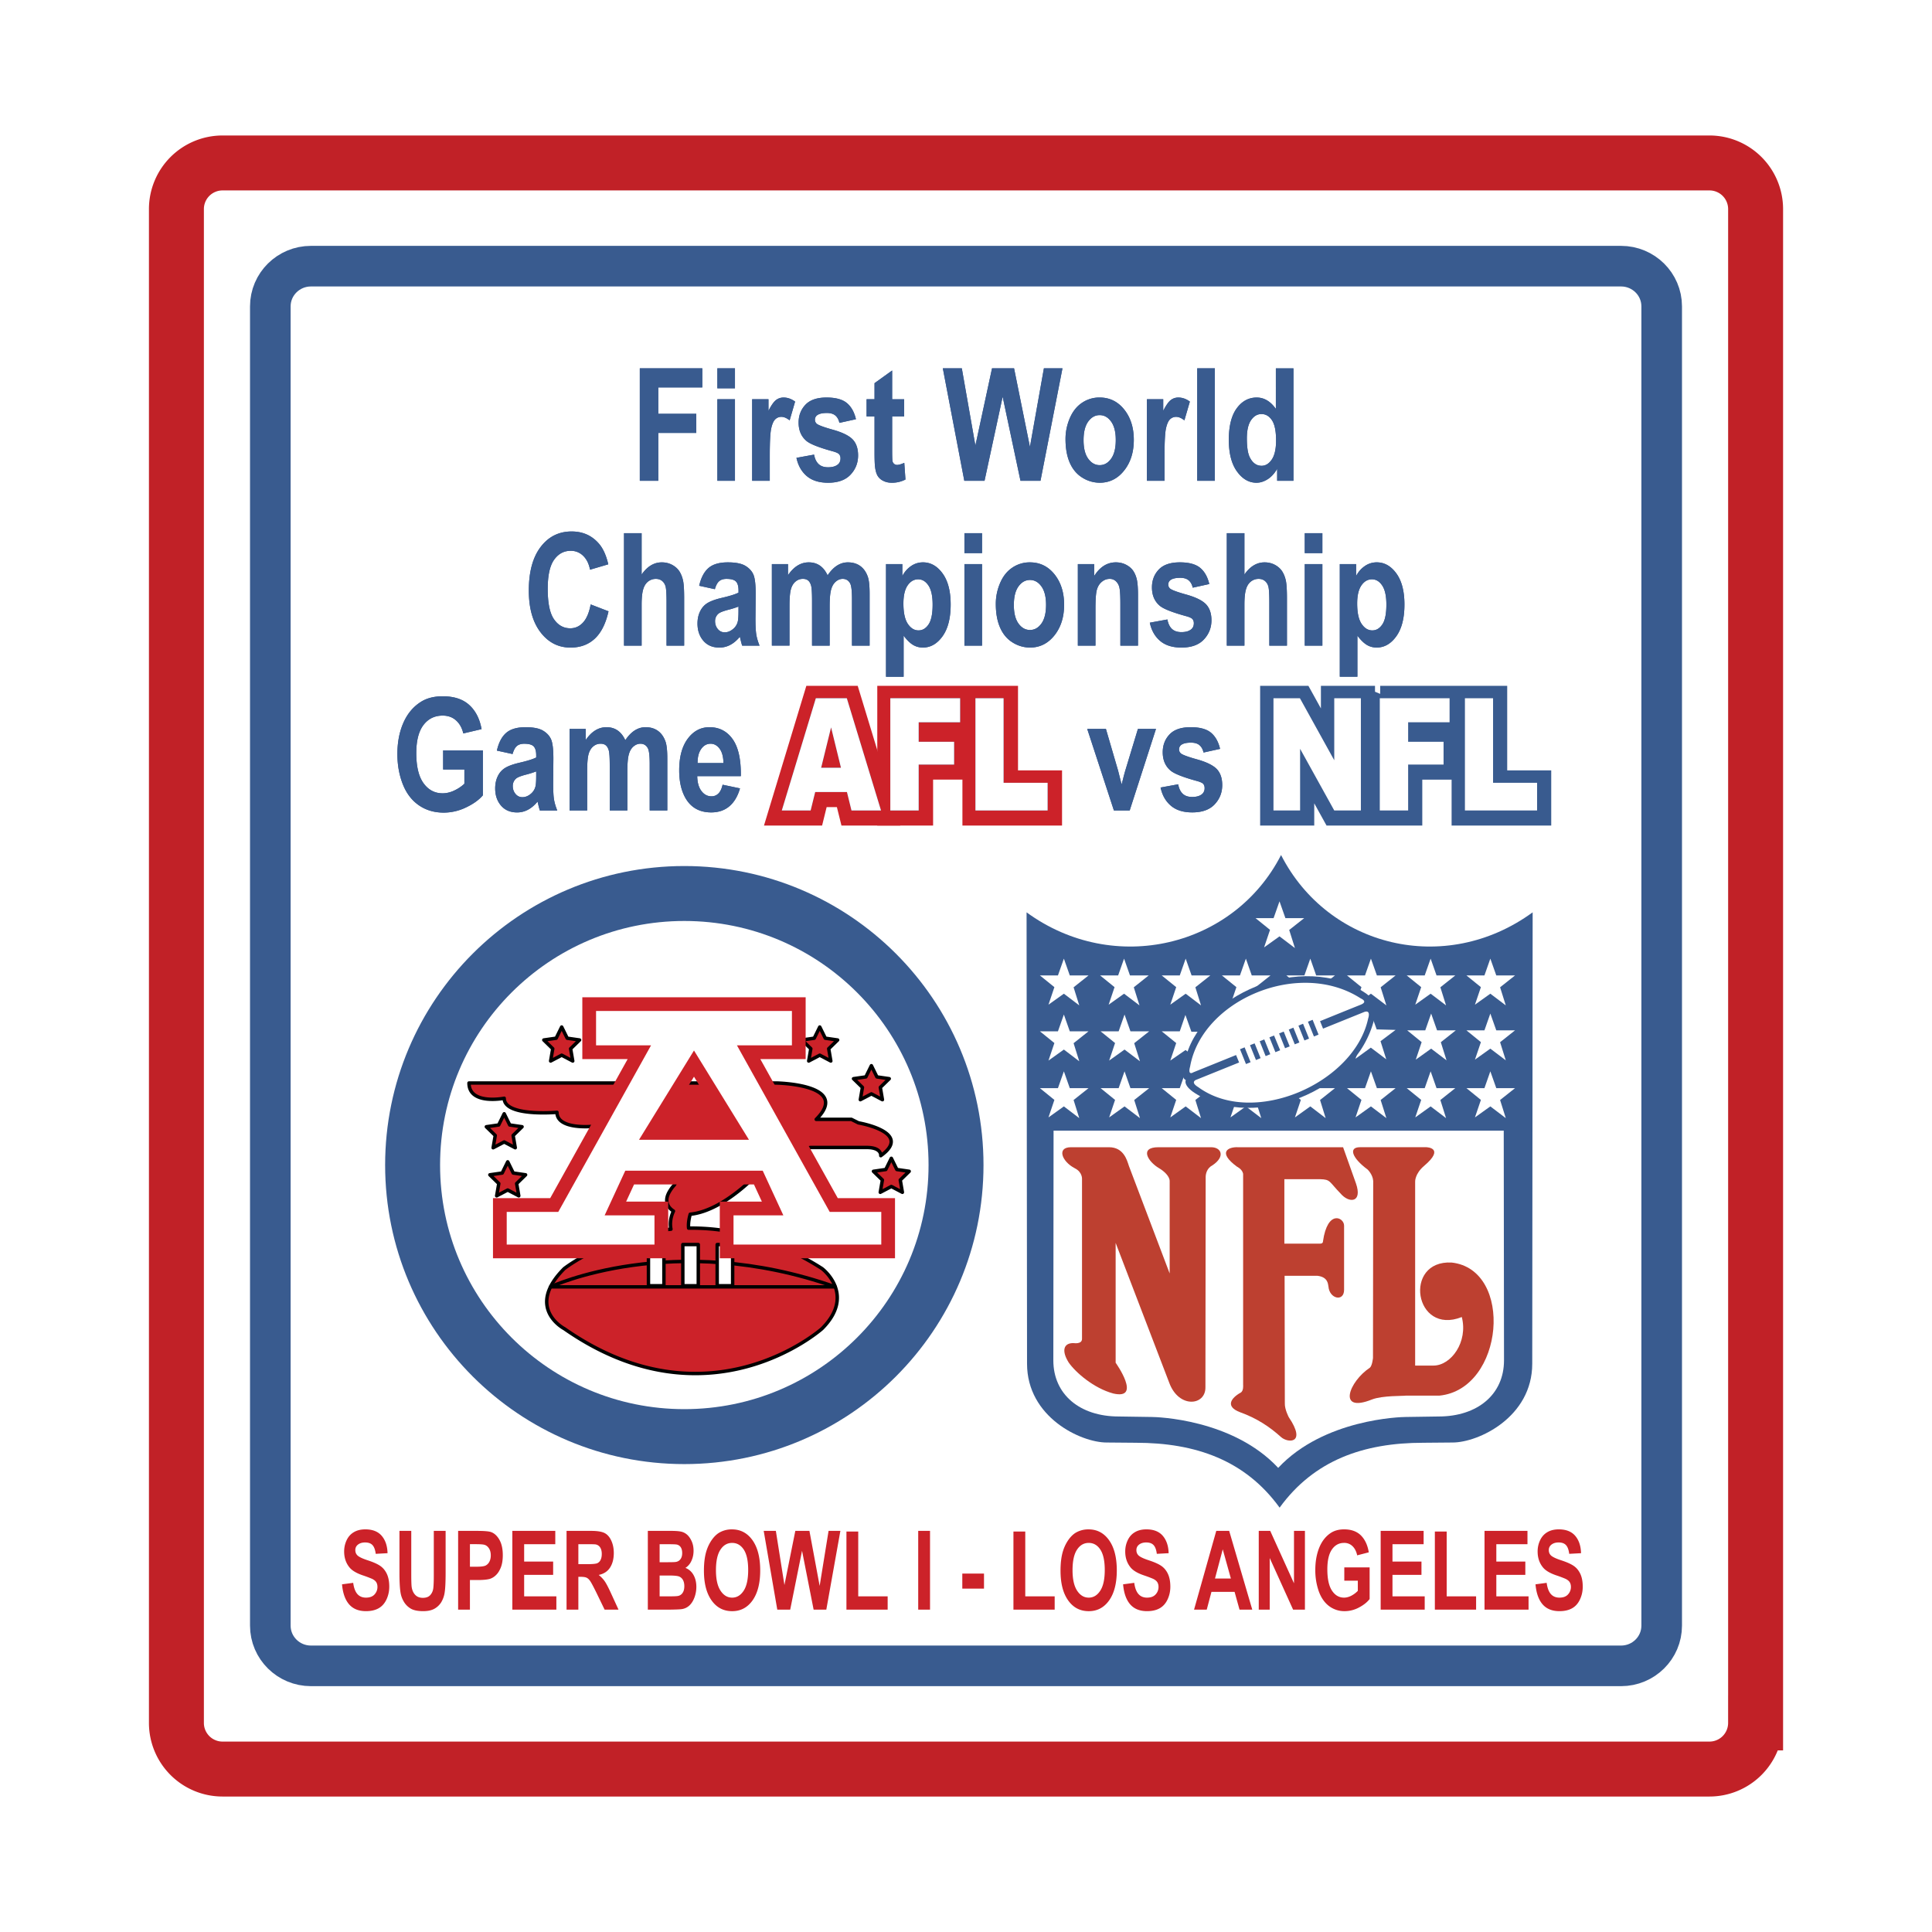 <svg xmlns="http://www.w3.org/2000/svg" width="2500" height="2500" viewBox="0 0 192.756 192.756"><path fill-rule="evenodd" clip-rule="evenodd" fill="#fff" d="M0 0h192.756v192.756H0V0z"/><path d="M175.156 171.895a4.604 4.604 0 0 1-4.602 4.604H22.203a4.603 4.603 0 0 1-4.602-4.604V20.862a4.603 4.603 0 0 1 4.602-4.604h148.352a4.603 4.603 0 0 1 4.602 4.604v151.033h-.001z" fill-rule="evenodd" clip-rule="evenodd" fill="#fff" stroke="#c12127" stroke-width="5.482" stroke-miterlimit="2.613"/><path d="M165.787 162.189c0 2.217-1.816 4.014-4.055 4.014H31.023c-2.237 0-4.053-1.797-4.053-4.014V30.567c0-2.216 1.816-4.012 4.053-4.012h130.709c2.238 0 4.055 1.796 4.055 4.012v131.622z" fill-rule="evenodd" clip-rule="evenodd" fill="#fff" stroke="#395b8f" stroke-width="4.051" stroke-miterlimit="2.613"/><path d="M34.124 158.068l1.114-.148c.069.508.208.881.419 1.119.212.238.496.357.855.357.379 0 .666-.107.858-.322.192-.213.288-.463.288-.748 0-.184-.04-.34-.12-.469-.081-.129-.22-.24-.42-.338a12.242 12.242 0 0 0-.934-.35c-.625-.215-1.063-.477-1.315-.787-.355-.434-.533-.965-.533-1.59 0-.402.084-.779.25-1.131.167-.35.408-.617.723-.799.313-.186.694-.277 1.139-.277.726 0 1.272.217 1.639.648.367.434.56 1.01.578 1.729l-1.179.064c-.05-.402-.157-.691-.321-.869-.163-.178-.408-.266-.736-.266-.338 0-.603.096-.793.285a.657.657 0 0 0-.185.49c0 .186.059.348.175.479.147.17.505.346 1.075.531.569.188.99.379 1.263.574s.487.461.642.799c.154.34.231.758.231 1.258 0 .453-.093.875-.277 1.27-.185.395-.446.688-.783.879s-.758.289-1.261.289c-.733 0-1.296-.229-1.689-.684-.392-.454-.627-1.12-.703-1.993zM39.853 152.736h1.179v4.285c0 .68.014 1.121.042 1.322.049.324.167.584.354.779.185.197.439.295.761.295.328 0 .575-.092.741-.277s.266-.414.301-.684c.033-.27.05-.717.05-1.344v-4.377h1.179v4.137c0 .945-.032 1.613-.095 2.002a2.619 2.619 0 0 1-.348.99 1.892 1.892 0 0 1-.68.643c-.284.158-.654.238-1.111.238-.552 0-.97-.088-1.256-.26-.285-.174-.51-.4-.675-.678a2.541 2.541 0 0 1-.327-.873c-.077-.451-.114-1.117-.114-2v-4.198h-.001zM45.708 160.596v-7.859h1.886c.714 0 1.18.041 1.396.117.334.119.612.377.837.771.225.396.337.908.337 1.533 0 .484-.064.891-.194 1.221-.129.328-.293.588-.493.775a1.54 1.54 0 0 1-.609.373c-.28.076-.686.113-1.217.113h-.766v2.955h-1.177v.001zm1.178-6.532v2.248h.646c.465 0 .775-.041.932-.125a.864.864 0 0 0 .368-.389c.089-.176.133-.381.133-.615 0-.289-.062-.525-.187-.713s-.283-.305-.473-.352c-.141-.035-.423-.055-.848-.055h-.571v.001zM51.116 160.596v-7.86h4.285v1.328h-3.106v1.735h2.893v1.328h-2.893v2.141h3.214v1.328h-4.393zM56.525 160.596v-7.859h2.449c.616 0 1.063.072 1.342.213s.502.393.67.754c.167.361.252.773.252 1.24 0 .588-.126 1.074-.378 1.461-.252.385-.627.625-1.127.727.249.199.456.418.618.658.162.24.381.664.657 1.275l.702 1.531h-1.387l-.832-1.717c-.299-.605-.504-.988-.615-1.146s-.228-.266-.351-.324-.318-.088-.586-.088h-.237v3.275h-1.177zm1.178-4.539h.855c.555 0 .901-.033 1.04-.098a.672.672 0 0 0 .324-.332c.078-.156.117-.354.117-.588 0-.264-.052-.477-.155-.641a.676.676 0 0 0-.435-.307c-.094-.018-.375-.027-.844-.027h-.902v1.993zM64.633 152.736h2.314c.458 0 .799.027 1.024.078.225.053.426.16.605.324.177.166.325.385.444.66.119.273.177.582.177.922 0 .369-.073.707-.218 1.016a1.591 1.591 0 0 1-.593.693c.35.139.62.375.808.711.188.336.281.729.281 1.182 0 .357-.061.703-.183 1.041-.122.338-.29.605-.501.807a1.401 1.401 0 0 1-.782.373c-.194.029-.664.047-1.407.053h-1.968v-7.86h-.001zm1.178 1.328v1.799h.764c.453 0 .735-.008.846-.027.199-.031.355-.123.47-.277s.171-.355.171-.607c0-.242-.049-.438-.147-.588a.621.621 0 0 0-.439-.271c-.115-.018-.447-.027-.995-.027h-.67v-.002zm0 3.127v2.076h1.079c.42 0 .687-.016.798-.047a.7.7 0 0 0 .423-.311c.109-.164.164-.383.164-.66 0-.232-.042-.43-.126-.594-.083-.162-.206-.279-.364-.354s-.502-.111-1.033-.111h-.941v.001zM70.231 156.715c0-.803.088-1.479.265-2.023.131-.402.312-.762.539-1.082.228-.318.477-.555.748-.711a2.46 2.46 0 0 1 1.248-.312c.852 0 1.535.363 2.047 1.082.511.723.768 1.725.768 3.01 0 1.273-.254 2.27-.762 2.99-.508.717-1.187 1.078-2.037 1.078-.861 0-1.545-.357-2.053-1.074-.509-.716-.763-1.702-.763-2.958zm1.2-.055c0 .898.151 1.578.456 2.041.304.463.689.695 1.158.695.467 0 .851-.23 1.151-.689s.45-1.148.45-2.068c0-.908-.146-1.586-.438-2.033-.292-.445-.68-.67-1.163-.67s-.874.227-1.169.68c-.297.45-.445 1.134-.445 2.044zM77.55 160.596l-1.355-7.86h1.212l.856 5.401 1.086-5.401h1.408l1.02 5.491.89-5.491h1.178l-1.404 7.86h-1.265l-1.156-5.875-1.182 5.875H77.55zM84.449 160.596v-7.795h1.177v6.467h2.936v1.328h-4.113zM92.789 160.596v-7.86H91.61v7.86h1.179zM96.009 158.498v-1.5h2.165v1.5h-2.165zM101.111 160.596v-7.795h1.18v6.467h2.934v1.328h-4.114zM105.809 156.715c0-.803.086-1.479.264-2.023.131-.402.312-.762.539-1.082.229-.318.477-.555.748-.711a2.46 2.46 0 0 1 1.248-.312c.852 0 1.535.363 2.045 1.082.514.723.77 1.725.77 3.01 0 1.273-.254 2.27-.762 2.99-.51.717-1.188 1.078-2.037 1.078-.861 0-1.545-.357-2.053-1.074-.51-.716-.762-1.702-.762-2.958zm1.199-.055c0 .898.152 1.578.455 2.041.305.463.689.695 1.158.695.467 0 .852-.23 1.15-.689.301-.459.451-1.148.451-2.068 0-.908-.146-1.586-.439-2.033-.291-.445-.68-.67-1.162-.67-.484 0-.873.227-1.17.68-.295.45-.443 1.134-.443 2.044zM112.051 158.068l1.113-.148c.068.508.209.881.422 1.119.209.238.494.357.852.357.381 0 .666-.107.859-.322a1.08 1.08 0 0 0 .289-.748c0-.184-.041-.34-.121-.469s-.219-.24-.418-.338a12.42 12.42 0 0 0-.934-.35c-.627-.215-1.066-.477-1.316-.787-.355-.434-.533-.965-.533-1.59 0-.402.084-.779.252-1.131.166-.35.406-.617.721-.799.314-.186.695-.277 1.139-.277.727 0 1.271.217 1.639.648.367.434.561 1.01.58 1.729l-1.18.064c-.049-.402-.156-.691-.32-.869s-.41-.266-.736-.266c-.338 0-.604.096-.793.285a.653.653 0 0 0-.186.49c0 .186.057.348.174.479.146.17.506.346 1.076.531.568.188.99.379 1.264.574.271.195.486.461.639.799.154.34.232.758.232 1.258 0 .453-.092.875-.277 1.27-.184.395-.445.688-.783.879-.336.191-.758.289-1.262.289-.732 0-1.295-.229-1.688-.684s-.628-1.12-.704-1.993zM124.939 160.596h-1.271l-.494-1.777h-2.307l-.471 1.777h-1.266l2.217-7.859h1.289l2.303 7.859zm-2.134-3.106l-.812-2.912-.773 2.912h1.585zM125.586 160.596v-7.86h1.144l2.372 5.231v-5.231h1.091v7.86h-1.179l-2.334-5.151v5.151h-1.094zM134.121 157.705v-1.328h2.527v3.158c-.244.318-.6.602-1.064.846a3.041 3.041 0 0 1-1.414.365 2.535 2.535 0 0 1-1.586-.52c-.449-.346-.789-.84-1.018-1.486a6.325 6.325 0 0 1-.338-2.102c0-.82.127-1.551.377-2.189.254-.639.623-1.129 1.111-1.469.371-.262.832-.395 1.385-.395.717 0 1.279.205 1.684.609.402.406.662.967.779 1.682l-1.158.301c-.08-.385-.234-.686-.459-.908a1.157 1.157 0 0 0-.846-.334c-.512 0-.92.223-1.221.666-.303.443-.451 1.102-.451 1.973 0 .941.15 1.646.459 2.117.307.469.709.705 1.205.705.246 0 .492-.066.74-.197.248-.133.459-.293.637-.482v-1.012h-1.349zM137.75 160.596v-7.86h4.285v1.328h-3.107v1.735h2.892v1.328h-2.892v2.141h3.215v1.328h-4.393zM143.156 160.596v-7.795h1.18v6.467h2.935v1.328h-4.115zM148.111 160.596v-7.86h4.285v1.328h-3.107v1.735h2.893v1.328h-2.893v2.141h3.215v1.328h-4.393zM153.197 158.068l1.113-.148c.07.508.209.881.42 1.119s.496.357.855.357c.379 0 .666-.107.857-.322a1.08 1.08 0 0 0 .289-.748c0-.184-.041-.34-.121-.469s-.219-.24-.418-.338a12.068 12.068 0 0 0-.934-.35c-.625-.215-1.064-.477-1.316-.787-.355-.434-.533-.965-.533-1.59 0-.402.084-.779.252-1.131.166-.35.408-.617.721-.799.314-.186.693-.277 1.139-.277.727 0 1.273.217 1.641.648.367.434.559 1.01.578 1.729l-1.18.064c-.049-.402-.156-.691-.32-.869s-.41-.266-.736-.266c-.338 0-.602.096-.793.285a.661.661 0 0 0-.186.49c0 .186.057.348.174.479.148.17.506.346 1.076.531.57.188.99.379 1.264.574s.486.461.641.799c.152.34.23.758.23 1.258 0 .453-.092.875-.277 1.27-.184.395-.443.688-.781.879s-.758.289-1.262.289c-.734 0-1.297-.229-1.689-.684s-.628-1.12-.704-1.993zM84.569 79.154h-3.168l-.454 1.842H78.07l3.396-11.2h3.092l3.413 11.2h-2.946l-.456-1.842zm-.595-2.42l-.986-4.032-.992 4.032h1.978z" fill-rule="evenodd" clip-rule="evenodd" fill="#cc2229"/><path d="M84.569 79.154h-3.168l-.454 1.842H78.07l3.396-11.2h3.092l3.413 11.2h-2.946l-.456-1.842m-.595-2.42l-.986-4.032-.992 4.032h1.978z" fill="none" stroke="#cc2229" stroke-width="2.741" stroke-miterlimit="2.613"/><path fill-rule="evenodd" clip-rule="evenodd" fill="#cc2229" stroke="#cc2229" stroke-width="2.741" stroke-miterlimit="2.613" d="M88.897 69.795h6.964v2.399h-4.136v1.949h3.536v2.27h-3.536v4.583h-2.828V69.795zM97.391 69.795h2.806v8.438h4.393v2.763h-7.199V69.795z"/><path fill-rule="evenodd" clip-rule="evenodd" fill="#395b8f" stroke="#395b8f" stroke-width="2.741" stroke-miterlimit="2.613" d="M127.094 69.796h2.638l3.426 6.19v-6.19h2.656v11.2h-2.656l-3.406-6.156v6.156h-2.658v-11.2zM137.701 69.796h6.965v2.399h-4.135v1.949h3.535v2.27h-3.535v4.582h-2.83v-11.2zM146.197 69.796h2.807v8.437h4.392v2.763h-7.199v-11.2z"/><path fill-rule="evenodd" clip-rule="evenodd" fill="#395b8f" d="M63.833 47.97V36.749h6.236v1.905h-4.392v2.634h3.792v1.906h-3.792v4.776h-1.844zM71.57 38.74v-1.992h1.757v1.992H71.57zm0 9.23v-8.138h1.757v8.138H71.57zM76.8 47.97h-1.757v-8.138h1.628v1.155c.278-.545.528-.902.75-1.072.221-.169.474-.254.756-.254.398 0 .782.135 1.151.405l-.546 1.874c-.293-.234-.566-.351-.818-.351a.853.853 0 0 0-.619.248c-.17.166-.302.465-.399.899-.097.433-.146 1.341-.146 2.724v2.51zM79.463 45.678l1.757-.321c.074.413.224.727.45.941.226.215.542.322.949.322.447 0 .783-.103 1.009-.307.152-.143.228-.336.228-.577a.65.65 0 0 0-.125-.407c-.087-.102-.283-.198-.585-.284-1.412-.384-2.306-.735-2.684-1.052-.523-.44-.785-1.05-.785-1.833 0-.705.228-1.298.681-1.778s1.155-.721 2.108-.721c.906 0 1.58.183 2.021.547.441.364.745.903.911 1.616l-1.649.364c-.071-.318-.205-.562-.403-.731-.197-.168-.48-.254-.847-.254-.461 0-.793.08-.993.239a.549.549 0 0 0-.2.438c0 .154.058.284.174.392.158.144.702.345 1.634.606.931.262 1.582.581 1.951.958.365.383.547.917.547 1.601 0 .746-.251 1.386-.755 1.922-.505.536-1.25.804-2.238.804-.897 0-1.606-.223-2.13-.668-.523-.447-.864-1.052-1.026-1.817zM90.209 39.832v1.713H89.01v3.293c0 .667.011 1.055.035 1.166s.076.202.158.273a.444.444 0 0 0 .302.108c.165 0 .403-.069.716-.207l.117 1.664a2.915 2.915 0 0 1-1.378.321c-.314 0-.598-.065-.85-.196a1.293 1.293 0 0 1-.556-.506c-.118-.208-.199-.487-.245-.841-.038-.25-.057-.757-.057-1.52v-3.554h-.793v-1.713h.793v-1.605l1.757-1.264v2.87h1.2v-.002zM96.21 47.97l-2.143-11.221h1.894l1.353 7.707 1.661-7.707h2.199l1.582 7.837 1.394-7.837h1.852l-2.193 11.221h-1.995l-1.779-8.389-1.808 8.389H96.21zM106.307 43.797c0-.715.143-1.407.428-2.076.287-.669.691-1.18 1.217-1.532a3.07 3.07 0 0 1 1.756-.529c.998 0 1.816.399 2.455 1.199s.957 1.809.957 3.028c0 1.231-.322 2.251-.967 3.061-.643.809-1.455 1.214-2.432 1.214a3.259 3.259 0 0 1-1.732-.505c-.549-.337-.967-.831-1.254-1.482-.286-.651-.428-1.444-.428-2.378zm1.8.115c0 .806.152 1.423.463 1.852s.691.643 1.146.643c.453 0 .836-.214 1.141-.643.309-.429.463-1.051.463-1.867 0-.796-.154-1.408-.463-1.836-.305-.428-.688-.643-1.141-.643-.455 0-.836.214-1.146.643s-.463 1.044-.463 1.851zM116.184 47.97h-1.756v-8.138h1.627v1.155c.279-.545.529-.902.752-1.072.221-.169.473-.254.756-.254.398 0 .781.135 1.15.405l-.547 1.874c-.293-.234-.564-.351-.816-.351a.859.859 0 0 0-.621.248c-.168.166-.301.465-.398.899-.096.433-.146 1.341-.146 2.724v2.51h-.001zM119.447 47.97V36.749h1.758V47.97h-1.758zM129.049 47.97h-1.627v-1.193c-.27.464-.588.81-.955 1.041-.365.23-.736.345-1.109.345-.758 0-1.406-.377-1.947-1.13-.541-.752-.811-1.803-.811-3.151 0-1.378.264-2.427.789-3.144s1.189-1.076 1.992-1.076c.736 0 1.373.376 1.912 1.131V36.75h1.756v11.22zm-4.649-4.229c0 .869.096 1.498.291 1.886.281.562.674.844 1.178.844.4 0 .742-.211 1.023-.632.281-.422.422-1.052.422-1.891 0-.935-.137-1.609-.41-2.02-.273-.412-.623-.618-1.047-.618-.414 0-.76.204-1.039.609-.279.407-.418 1.013-.418 1.822zM58.932 60.304l1.779.686c-.274 1.224-.729 2.133-1.367 2.728-.637.594-1.445.891-2.424.891-1.212 0-2.208-.507-2.989-1.524-.78-1.017-1.17-2.406-1.17-4.168 0-1.865.393-3.312 1.177-4.344.785-1.032 1.816-1.548 3.095-1.548 1.117 0 2.023.405 2.721 1.215.415.479.727 1.166.934 2.062l-1.821.536c-.108-.582-.334-1.042-.678-1.379a1.725 1.725 0 0 0-1.254-.505c-.68 0-1.23.299-1.654.896-.423.597-.635 1.563-.635 2.9 0 1.419.208 2.43.625 3.031.417.603.959.903 1.627.903.492 0 .915-.191 1.269-.573.357-.385.611-.986.765-1.807zM64.015 53.195v4.127c.561-.81 1.23-1.215 2.01-1.215.399 0 .761.092 1.083.275.321.184.563.418.727.704.162.287.273.602.334.949.06.347.089.885.089 1.614v4.767h-1.757v-4.29c0-.851-.033-1.391-.098-1.62-.066-.229-.182-.412-.347-.547s-.373-.203-.623-.203c-.287 0-.542.086-.768.26-.225.173-.39.434-.494.784-.104.349-.156.865-.156 1.547v4.068h-1.757v-11.22h1.757zM71.323 58.784l-1.564-.343c.179-.793.484-1.38.919-1.762.435-.382 1.081-.572 1.938-.572.779 0 1.358.114 1.74.341.381.227.649.515.805.864s.233.991.233 1.924l-.021 2.51c0 .714.029 1.241.086 1.58.057.339.164.703.321 1.09h-1.735a8.732 8.732 0 0 1-.168-.634 4.307 4.307 0 0 0-.062-.251c-.297.36-.615.629-.954.808-.338.18-.7.27-1.084.27-.678 0-1.213-.226-1.603-.68s-.585-1.026-.585-1.72c0-.459.089-.869.267-1.227.177-.36.426-.635.747-.826.32-.191.782-.358 1.386-.501.814-.188 1.378-.364 1.693-.527v-.216c0-.415-.084-.712-.251-.889s-.483-.266-.946-.266c-.313 0-.558.076-.734.229-.178.15-.32.417-.428.798zm2.357 1.734a9.105 9.105 0 0 1-1.055.329c-.481.128-.795.253-.942.375a.964.964 0 0 0-.339.757c0 .301.09.561.271.78.181.22.411.329.689.329.312 0 .61-.128.894-.382.21-.194.347-.431.413-.712.045-.183.068-.532.068-1.047v-.429h.001zM77.012 56.278h1.607v1.108c.58-.853 1.271-1.279 2.072-1.279.426 0 .795.107 1.108.322.312.215.569.539.77.974.292-.435.605-.759.942-.974s.696-.322 1.079-.322c.486 0 .898.121 1.235.363.336.242.587.598.754 1.067.121.348.181.908.181 1.683v5.195h-1.758v-4.641c0-.806-.06-1.326-.18-1.561-.162-.305-.411-.458-.747-.458-.245 0-.476.091-.691.275s-.372.453-.467.807c-.096.355-.143.915-.143 1.678v3.899h-1.757v-4.45c0-.79-.031-1.299-.093-1.529-.062-.23-.159-.4-.29-.513-.131-.112-.308-.168-.533-.168-.27 0-.513.088-.729.268-.216.178-.371.436-.464.772-.093.336-.141.895-.141 1.674v3.945H77.01v-8.135h.002zM88.399 56.278h1.628v1.192c.211-.407.499-.737.86-.988.36-.251.762-.376 1.202-.376.768 0 1.419.37 1.956 1.11.536.741.803 1.772.803 3.094 0 1.358-.269 2.415-.808 3.167-.54.753-1.191 1.129-1.958 1.129-.365 0-.695-.089-.991-.267-.296-.179-.608-.484-.936-.918v4.098h-1.757V56.278h.001zm1.735 3.934c0 .916.146 1.591.438 2.028.292.437.648.655 1.068.655.403 0 .739-.2 1.006-.602.268-.401.402-1.058.402-1.973 0-.853-.138-1.487-.414-1.901s-.617-.621-1.025-.621c-.423 0-.775.203-1.056.61-.279.406-.419 1.009-.419 1.804zM96.221 55.186v-1.991h1.757v1.991h-1.757zm0 9.23v-8.137h1.757v8.137h-1.757zM99.352 60.243c0-.715.143-1.407.43-2.076.285-.669.689-1.179 1.215-1.531a3.07 3.07 0 0 1 1.756-.529c1 0 1.818.399 2.457 1.198.637.799.957 1.81.957 3.029 0 1.231-.322 2.251-.967 3.06-.646.809-1.457 1.213-2.436 1.213a3.26 3.26 0 0 1-1.73-.504c-.549-.337-.967-.832-1.252-1.482-.288-.651-.43-1.444-.43-2.378zm1.8.115c0 .806.154 1.423.463 1.852.311.429.693.643 1.146.643s.834-.214 1.143-.643c.307-.428.461-1.05.461-1.867 0-.796-.154-1.408-.461-1.836-.309-.428-.689-.643-1.143-.643s-.836.215-1.146.643c-.308.427-.463 1.044-.463 1.851zM113.537 64.416h-1.758v-4.145c0-.876-.035-1.443-.109-1.701a1.211 1.211 0 0 0-.359-.601.88.88 0 0 0-.596-.214c-.299 0-.566.103-.803.306s-.398.473-.486.811c-.088.336-.131.958-.131 1.865v3.678h-1.758v-8.137h1.629v1.192c.572-.91 1.293-1.364 2.164-1.364.383 0 .734.085 1.051.256.318.171.557.389.721.654.162.265.275.566.34.902.062.337.096.819.096 1.447v5.051h-.001zM114.717 62.125l1.756-.321c.074.414.223.728.449.941.227.215.543.322.949.322.447 0 .783-.103 1.008-.308.154-.144.23-.336.23-.577a.642.642 0 0 0-.127-.407c-.086-.103-.281-.198-.584-.285-1.41-.384-2.307-.734-2.684-1.051-.523-.44-.783-1.05-.783-1.833 0-.706.225-1.298.678-1.779.455-.48 1.156-.721 2.109-.721.906 0 1.58.183 2.021.547.439.364.744.903.912 1.616l-1.65.364c-.072-.318-.207-.562-.404-.731-.197-.168-.48-.253-.846-.253-.463 0-.793.08-.992.238a.542.542 0 0 0-.201.438c0 .154.059.284.174.392.158.143.703.346 1.635.606.93.262 1.582.581 1.949.958.365.384.551.917.551 1.601 0 .746-.254 1.386-.758 1.922s-1.25.803-2.238.803c-.896 0-1.607-.222-2.129-.668-.523-.445-.865-1.05-1.025-1.814zM124.156 53.195v4.127c.559-.81 1.23-1.215 2.01-1.215.398 0 .76.092 1.082.275.32.184.562.418.725.704.164.287.275.602.336.949.059.347.09.885.09 1.614v4.767h-1.758v-4.29c0-.851-.033-1.391-.1-1.62-.064-.229-.18-.412-.346-.547s-.373-.203-.623-.203c-.287 0-.541.086-.766.26-.225.173-.391.434-.494.784-.105.349-.156.865-.156 1.547v4.068h-1.758v-11.22h1.758zM130.176 55.186v-1.991h1.758v1.991h-1.758zm0 9.23v-8.137h1.758v8.137h-1.758zM133.672 56.278h1.627v1.192c.213-.407.498-.737.861-.988a2.058 2.058 0 0 1 1.201-.376c.768 0 1.42.37 1.957 1.11.535.741.803 1.772.803 3.094 0 1.358-.27 2.415-.807 3.167-.539.753-1.193 1.129-1.959 1.129-.365 0-.695-.089-.99-.267-.297-.179-.609-.484-.938-.918v4.098h-1.756V56.278h.001zm1.734 3.934c0 .916.146 1.591.439 2.028s.648.655 1.068.655c.402 0 .738-.2 1.006-.602.268-.401.4-1.058.4-1.973 0-.853-.137-1.487-.414-1.901-.275-.414-.617-.621-1.023-.621-.424 0-.775.203-1.055.61-.28.406-.421 1.009-.421 1.804zM44.212 76.772v-1.906h3.964v4.481c-.386.457-.944.86-1.676 1.208a5.145 5.145 0 0 1-2.224.521c-.954 0-1.785-.247-2.494-.739-.71-.493-1.243-1.197-1.6-2.113-.357-.917-.535-1.913-.535-2.99 0-1.168.199-2.208.597-3.116.398-.908.979-1.605 1.746-2.09.584-.372 1.311-.559 2.181-.559 1.13 0 2.013.29 2.649.871.636.58 1.044 1.383 1.227 2.406l-1.822.428c-.128-.549-.371-.983-.726-1.3-.355-.319-.799-.478-1.331-.478-.806 0-1.447.315-1.922.944-.476.629-.713 1.563-.713 2.802 0 1.335.242 2.336.726 3.004s1.118 1.002 1.902 1.002c.388 0 .777-.093 1.167-.279.39-.186.725-.41 1.004-.676v-1.422h-2.12v.001zM51.139 75.23l-1.564-.342c.179-.793.484-1.381.92-1.762.435-.382 1.08-.572 1.938-.572.779 0 1.359.114 1.74.34.381.227.649.516.805.865.155.35.233.991.233 1.924l-.021 2.51c0 .714.028 1.241.085 1.58.057.34.165.703.322 1.09H53.86a8.838 8.838 0 0 1-.167-.634 4.098 4.098 0 0 0-.062-.251c-.298.36-.616.629-.954.809-.339.179-.7.27-1.085.27-.678 0-1.212-.227-1.603-.68-.391-.454-.585-1.027-.585-1.72 0-.459.088-.869.266-1.228a1.92 1.92 0 0 1 .748-.826c.32-.191.782-.358 1.386-.5.814-.188 1.378-.364 1.693-.528v-.216c0-.415-.083-.711-.251-.889-.167-.177-.482-.265-.945-.265-.314 0-.559.076-.734.228-.177.15-.319.416-.428.797zm2.357 1.735a9.21 9.21 0 0 1-1.054.329c-.481.128-.795.253-.943.375a.961.961 0 0 0-.339.757c0 .301.09.561.271.78.181.22.411.329.69.329.312 0 .61-.127.894-.382.21-.194.347-.431.414-.712.044-.183.067-.531.067-1.047v-.429zM56.829 72.724h1.607v1.109c.58-.853 1.271-1.28 2.072-1.28.425 0 .795.107 1.107.322.314.215.57.54.771.974.291-.435.604-.759.941-.974s.696-.322 1.08-.322c.486 0 .898.121 1.234.364.337.242.588.598.755 1.067.121.348.181.908.181 1.683v5.195H64.82v-4.641c0-.806-.061-1.326-.181-1.561-.162-.305-.411-.458-.747-.458-.245 0-.475.091-.691.274-.217.183-.372.452-.467.807s-.143.914-.143 1.678v3.899h-1.757v-4.45c0-.791-.031-1.3-.094-1.529-.062-.229-.159-.4-.29-.513-.131-.111-.309-.167-.533-.167-.271 0-.514.088-.729.268-.216.178-.371.436-.465.771-.093.337-.14.896-.14 1.675v3.945h-1.757v-8.136h.003zM72.094 78.292l1.735.364c-.224.781-.576 1.376-1.059 1.785-.482.409-1.085.613-1.81.613-1.146 0-1.994-.462-2.544-1.386-.435-.74-.652-1.674-.652-2.803 0-1.348.285-2.404.855-3.167s1.292-1.145 2.164-1.145c.979 0 1.752.401 2.318 1.201.566.802.837 2.028.812 3.682h-4.35c.012.635.151 1.129.419 1.482.268.354.602.53 1.001.53a.941.941 0 0 0 .687-.274c.189-.181.329-.475.424-.882zm.086-2.163c-.012-.629-.142-1.107-.387-1.435-.247-.328-.546-.492-.898-.492-.378 0-.689.173-.935.519-.246.346-.367.814-.362 1.408h2.582zM84.5 79.021h-3.169l-.454 1.841H78l3.396-11.199h3.091l3.412 11.199h-2.946l-.453-1.841zm-.596-2.42l-.987-4.031-.992 4.031h1.979zM88.827 69.663h6.964v2.398h-4.135v1.948h3.535v2.27h-3.535v4.583h-2.829V69.663zM97.32 69.663h2.807V78.1h4.393v2.762h-7.2V69.663zM111.135 80.862l-2.662-8.138h1.865l1.213 4.153.352 1.388c.096-.353.156-.585.18-.698.059-.23.121-.459.188-.69l1.26-4.153h1.801l-2.623 8.138h-1.574zM115.791 78.571l1.758-.321c.074.414.223.728.449.941.225.215.543.322.949.322.447 0 .783-.103 1.01-.308a.762.762 0 0 0 .227-.577.654.654 0 0 0-.123-.407c-.088-.103-.283-.197-.586-.285-1.412-.384-2.307-.735-2.684-1.052-.523-.44-.785-1.05-.785-1.833 0-.705.227-1.298.68-1.778.453-.48 1.156-.721 2.109-.721.906 0 1.58.183 2.021.547.439.364.744.903.91 1.616l-1.648.364c-.072-.318-.205-.562-.404-.731-.197-.169-.48-.254-.846-.254-.463 0-.795.079-.994.238a.548.548 0 0 0-.199.438c0 .154.057.283.174.392.158.144.701.346 1.635.606.93.262 1.58.581 1.951.958.363.384.547.917.547 1.602 0 .745-.252 1.386-.756 1.922s-1.25.803-2.238.803c-.896 0-1.607-.223-2.129-.668-.524-.444-.866-1.05-1.028-1.814zM127.055 69.663h2.638l3.426 6.189v-6.189h2.656v11.199h-2.656l-3.408-6.155v6.155h-2.656V69.663zM137.662 69.663h6.963v2.398h-4.135v1.948h3.535v2.27h-3.535v4.583h-2.828V69.663zM146.156 69.663h2.807V78.1h4.392v2.762h-7.199V69.663z"/><path fill-rule="evenodd" clip-rule="evenodd" fill="#395b8f" d="M63.833 47.97V36.749h6.236v1.905h-4.392v2.634h3.792v1.906h-3.792v4.776h-1.844zM71.57 38.74v-1.992h1.757v1.992H71.57zm0 9.23v-8.138h1.757v8.138H71.57zM76.8 47.97h-1.757v-8.138h1.628v1.155c.278-.545.528-.902.75-1.072.221-.169.474-.254.756-.254.398 0 .782.135 1.151.405l-.546 1.874c-.293-.234-.566-.351-.818-.351a.853.853 0 0 0-.619.248c-.17.166-.302.465-.399.899-.097.433-.146 1.341-.146 2.724v2.51zM79.463 45.678l1.757-.321c.074.413.224.727.45.941.226.215.542.322.949.322.447 0 .783-.103 1.009-.307.152-.143.228-.336.228-.577a.65.65 0 0 0-.125-.407c-.087-.102-.283-.198-.585-.284-1.412-.384-2.306-.735-2.684-1.052-.523-.44-.785-1.05-.785-1.833 0-.705.228-1.298.681-1.778s1.155-.721 2.108-.721c.906 0 1.58.183 2.021.547.441.364.745.903.911 1.616l-1.649.364c-.071-.318-.205-.562-.403-.731-.197-.168-.48-.254-.847-.254-.461 0-.793.08-.993.239a.549.549 0 0 0-.2.438c0 .154.058.284.174.392.158.144.702.345 1.634.606.931.262 1.582.581 1.951.958.365.383.547.917.547 1.601 0 .746-.251 1.386-.755 1.922-.505.536-1.25.804-2.238.804-.897 0-1.606-.223-2.13-.668-.523-.447-.864-1.052-1.026-1.817zM90.209 39.832v1.713H89.01v3.293c0 .667.011 1.055.035 1.166s.076.202.158.273a.444.444 0 0 0 .302.108c.165 0 .403-.069.716-.207l.117 1.664a2.915 2.915 0 0 1-1.378.321c-.314 0-.598-.065-.85-.196a1.293 1.293 0 0 1-.556-.506c-.118-.208-.199-.487-.245-.841-.038-.25-.057-.757-.057-1.52v-3.554h-.793v-1.713h.793v-1.605l1.757-1.264v2.87h1.2v-.002zM96.21 47.97l-2.143-11.221h1.894l1.353 7.707 1.661-7.707h2.199l1.582 7.837 1.394-7.837h1.852l-2.193 11.221h-1.995l-1.779-8.389-1.808 8.389H96.21zM106.307 43.797c0-.715.143-1.407.428-2.076.287-.669.691-1.18 1.217-1.532a3.07 3.07 0 0 1 1.756-.529c.998 0 1.816.399 2.455 1.199s.957 1.809.957 3.028c0 1.231-.322 2.251-.967 3.061-.643.809-1.455 1.214-2.432 1.214a3.259 3.259 0 0 1-1.732-.505c-.549-.337-.967-.831-1.254-1.482-.286-.651-.428-1.444-.428-2.378zm1.8.115c0 .806.152 1.423.463 1.852s.691.643 1.146.643c.453 0 .836-.214 1.141-.643.309-.429.463-1.051.463-1.867 0-.796-.154-1.408-.463-1.836-.305-.428-.688-.643-1.141-.643-.455 0-.836.214-1.146.643s-.463 1.044-.463 1.851zM116.184 47.97h-1.756v-8.138h1.627v1.155c.279-.545.529-.902.752-1.072.221-.169.473-.254.756-.254.398 0 .781.135 1.15.405l-.547 1.874c-.293-.234-.564-.351-.816-.351a.859.859 0 0 0-.621.248c-.168.166-.301.465-.398.899-.096.433-.146 1.341-.146 2.724v2.51h-.001zM119.447 47.97V36.749h1.758V47.97h-1.758zM129.049 47.97h-1.627v-1.193c-.27.464-.588.81-.955 1.041-.365.23-.736.345-1.109.345-.758 0-1.406-.377-1.947-1.13-.541-.752-.811-1.803-.811-3.151 0-1.378.264-2.427.789-3.144s1.189-1.076 1.992-1.076c.736 0 1.373.376 1.912 1.131V36.75h1.756v11.22zm-4.649-4.229c0 .869.096 1.498.291 1.886.281.562.674.844 1.178.844.4 0 .742-.211 1.023-.632.281-.422.422-1.052.422-1.891 0-.935-.137-1.609-.41-2.02-.273-.412-.623-.618-1.047-.618-.414 0-.76.204-1.039.609-.279.407-.418 1.013-.418 1.822zM58.932 60.304l1.779.686c-.274 1.224-.729 2.133-1.367 2.728-.637.594-1.445.891-2.424.891-1.212 0-2.208-.507-2.989-1.524-.78-1.017-1.17-2.406-1.17-4.168 0-1.865.393-3.312 1.177-4.344.785-1.032 1.816-1.548 3.095-1.548 1.117 0 2.023.405 2.721 1.215.415.479.727 1.166.934 2.062l-1.821.536c-.108-.582-.334-1.042-.678-1.379a1.725 1.725 0 0 0-1.254-.505c-.68 0-1.23.299-1.654.896-.423.597-.635 1.563-.635 2.9 0 1.419.208 2.43.625 3.031.417.603.959.903 1.627.903.492 0 .915-.191 1.269-.573.357-.385.611-.986.765-1.807zM64.015 53.195v4.127c.561-.81 1.23-1.215 2.01-1.215.399 0 .761.092 1.083.275.321.184.563.418.727.704.162.287.273.602.334.949.06.347.089.885.089 1.614v4.767h-1.757v-4.29c0-.851-.033-1.391-.098-1.62-.066-.229-.182-.412-.347-.547s-.373-.203-.623-.203c-.287 0-.542.086-.768.26-.225.173-.39.434-.494.784-.104.349-.156.865-.156 1.547v4.068h-1.757v-11.22h1.757zM71.323 58.784l-1.564-.343c.179-.793.484-1.38.919-1.762.435-.382 1.081-.572 1.938-.572.779 0 1.358.114 1.74.341.381.227.649.515.805.864s.233.991.233 1.924l-.021 2.51c0 .714.029 1.241.086 1.58.057.339.164.703.321 1.09h-1.735a8.732 8.732 0 0 1-.168-.634 4.307 4.307 0 0 0-.062-.251c-.297.36-.615.629-.954.808-.338.18-.7.27-1.084.27-.678 0-1.213-.226-1.603-.68s-.585-1.026-.585-1.72c0-.459.089-.869.267-1.227.177-.36.426-.635.747-.826.32-.191.782-.358 1.386-.501.814-.188 1.378-.364 1.693-.527v-.216c0-.415-.084-.712-.251-.889s-.483-.266-.946-.266c-.313 0-.558.076-.734.229-.178.15-.32.417-.428.798zm2.357 1.734a9.105 9.105 0 0 1-1.055.329c-.481.128-.795.253-.942.375a.964.964 0 0 0-.339.757c0 .301.09.561.271.78.181.22.411.329.689.329.312 0 .61-.128.894-.382.21-.194.347-.431.413-.712.045-.183.068-.532.068-1.047v-.429h.001zM77.012 56.278h1.607v1.108c.58-.853 1.271-1.279 2.072-1.279.426 0 .795.107 1.108.322.312.215.569.539.77.974.292-.435.605-.759.942-.974s.696-.322 1.079-.322c.486 0 .898.121 1.235.363.336.242.587.598.754 1.067.121.348.181.908.181 1.683v5.195h-1.758v-4.641c0-.806-.06-1.326-.18-1.561-.162-.305-.411-.458-.747-.458-.245 0-.476.091-.691.275s-.372.453-.467.807c-.096.355-.143.915-.143 1.678v3.899h-1.757v-4.45c0-.79-.031-1.299-.093-1.529-.062-.23-.159-.4-.29-.513-.131-.112-.308-.168-.533-.168-.27 0-.513.088-.729.268-.216.178-.371.436-.464.772-.093.336-.141.895-.141 1.674v3.945H77.01v-8.135h.002zM88.399 56.278h1.628v1.192c.211-.407.499-.737.86-.988.36-.251.762-.376 1.202-.376.768 0 1.419.37 1.956 1.11.536.741.803 1.772.803 3.094 0 1.358-.269 2.415-.808 3.167-.54.753-1.191 1.129-1.958 1.129-.365 0-.695-.089-.991-.267-.296-.179-.608-.484-.936-.918v4.098h-1.757V56.278h.001zm1.735 3.934c0 .916.146 1.591.438 2.028.292.437.648.655 1.068.655.403 0 .739-.2 1.006-.602.268-.401.402-1.058.402-1.973 0-.853-.138-1.487-.414-1.901s-.617-.621-1.025-.621c-.423 0-.775.203-1.056.61-.279.406-.419 1.009-.419 1.804zM96.221 55.186v-1.991h1.757v1.991h-1.757zm0 9.23v-8.137h1.757v8.137h-1.757zM99.352 60.243c0-.715.143-1.407.43-2.076.285-.669.689-1.179 1.215-1.531a3.07 3.07 0 0 1 1.756-.529c1 0 1.818.399 2.457 1.198.637.799.957 1.81.957 3.029 0 1.231-.322 2.251-.967 3.06-.646.809-1.457 1.213-2.436 1.213a3.26 3.26 0 0 1-1.73-.504c-.549-.337-.967-.832-1.252-1.482-.288-.651-.43-1.444-.43-2.378zm1.8.115c0 .806.154 1.423.463 1.852.311.429.693.643 1.146.643s.834-.214 1.143-.643c.307-.428.461-1.05.461-1.867 0-.796-.154-1.408-.461-1.836-.309-.428-.689-.643-1.143-.643s-.836.215-1.146.643c-.308.427-.463 1.044-.463 1.851zM113.537 64.416h-1.758v-4.145c0-.876-.035-1.443-.109-1.701a1.211 1.211 0 0 0-.359-.601.88.88 0 0 0-.596-.214c-.299 0-.566.103-.803.306s-.398.473-.486.811c-.088.336-.131.958-.131 1.865v3.678h-1.758v-8.137h1.629v1.192c.572-.91 1.293-1.364 2.164-1.364.383 0 .734.085 1.051.256.318.171.557.389.721.654.162.265.275.566.34.902.062.337.096.819.096 1.447v5.051h-.001zM114.717 62.125l1.756-.321c.074.414.223.728.449.941.227.215.543.322.949.322.447 0 .783-.103 1.008-.308.154-.144.23-.336.23-.577a.642.642 0 0 0-.127-.407c-.086-.103-.281-.198-.584-.285-1.41-.384-2.307-.734-2.684-1.051-.523-.44-.783-1.05-.783-1.833 0-.706.225-1.298.678-1.779.455-.48 1.156-.721 2.109-.721.906 0 1.58.183 2.021.547.439.364.744.903.912 1.616l-1.65.364c-.072-.318-.207-.562-.404-.731-.197-.168-.48-.253-.846-.253-.463 0-.793.08-.992.238a.542.542 0 0 0-.201.438c0 .154.059.284.174.392.158.143.703.346 1.635.606.93.262 1.582.581 1.949.958.365.384.551.917.551 1.601 0 .746-.254 1.386-.758 1.922s-1.25.803-2.238.803c-.896 0-1.607-.222-2.129-.668-.523-.445-.865-1.05-1.025-1.814zM124.156 53.195v4.127c.559-.81 1.23-1.215 2.01-1.215.398 0 .76.092 1.082.275.32.184.562.418.725.704.164.287.275.602.336.949.059.347.09.885.09 1.614v4.767h-1.758v-4.29c0-.851-.033-1.391-.1-1.62-.064-.229-.18-.412-.346-.547s-.373-.203-.623-.203c-.287 0-.541.086-.766.26-.225.173-.391.434-.494.784-.105.349-.156.865-.156 1.547v4.068h-1.758v-11.22h1.758zM130.176 55.186v-1.991h1.758v1.991h-1.758zm0 9.23v-8.137h1.758v8.137h-1.758zM133.672 56.278h1.627v1.192c.213-.407.498-.737.861-.988a2.058 2.058 0 0 1 1.201-.376c.768 0 1.42.37 1.957 1.11.535.741.803 1.772.803 3.094 0 1.358-.27 2.415-.807 3.167-.539.753-1.193 1.129-1.959 1.129-.365 0-.695-.089-.99-.267-.297-.179-.609-.484-.938-.918v4.098h-1.756V56.278h.001zm1.734 3.934c0 .916.146 1.591.439 2.028s.648.655 1.068.655c.402 0 .738-.2 1.006-.602.268-.401.4-1.058.4-1.973 0-.853-.137-1.487-.414-1.901-.275-.414-.617-.621-1.023-.621-.424 0-.775.203-1.055.61-.28.406-.421 1.009-.421 1.804zM44.212 76.772v-1.906h3.964v4.481c-.386.457-.944.86-1.676 1.208a5.145 5.145 0 0 1-2.224.521c-.954 0-1.785-.247-2.494-.739-.71-.493-1.243-1.197-1.6-2.113-.357-.917-.535-1.913-.535-2.99 0-1.168.199-2.208.597-3.116.398-.908.979-1.605 1.746-2.09.584-.372 1.311-.559 2.181-.559 1.13 0 2.013.29 2.649.871.636.58 1.044 1.383 1.227 2.406l-1.822.428c-.128-.549-.371-.983-.726-1.3-.355-.319-.799-.478-1.331-.478-.806 0-1.447.315-1.922.944-.476.629-.713 1.563-.713 2.802 0 1.335.242 2.336.726 3.004s1.118 1.002 1.902 1.002c.388 0 .777-.093 1.167-.279.39-.186.725-.41 1.004-.676v-1.422h-2.12v.001zM51.139 75.23l-1.564-.342c.179-.793.484-1.381.92-1.762.435-.382 1.08-.572 1.938-.572.779 0 1.359.114 1.74.34.381.227.649.516.805.865.155.35.233.991.233 1.924l-.021 2.51c0 .714.028 1.241.085 1.58.057.34.165.703.322 1.09H53.86a8.838 8.838 0 0 1-.167-.634 4.098 4.098 0 0 0-.062-.251c-.298.36-.616.629-.954.809-.339.179-.7.27-1.085.27-.678 0-1.212-.227-1.603-.68-.391-.454-.585-1.027-.585-1.72 0-.459.088-.869.266-1.228a1.92 1.92 0 0 1 .748-.826c.32-.191.782-.358 1.386-.5.814-.188 1.378-.364 1.693-.528v-.216c0-.415-.083-.711-.251-.889-.167-.177-.482-.265-.945-.265-.314 0-.559.076-.734.228-.177.15-.319.416-.428.797zm2.357 1.735a9.21 9.21 0 0 1-1.054.329c-.481.128-.795.253-.943.375a.961.961 0 0 0-.339.757c0 .301.09.561.271.78.181.22.411.329.69.329.312 0 .61-.127.894-.382.21-.194.347-.431.414-.712.044-.183.067-.531.067-1.047v-.429zM56.829 72.724h1.607v1.109c.58-.853 1.271-1.28 2.072-1.28.425 0 .795.107 1.107.322.314.215.57.54.771.974.291-.435.604-.759.941-.974s.696-.322 1.08-.322c.486 0 .898.121 1.234.364.337.242.588.598.755 1.067.121.348.181.908.181 1.683v5.195H64.82v-4.641c0-.806-.061-1.326-.181-1.561-.162-.305-.411-.458-.747-.458-.245 0-.475.091-.691.274-.217.183-.372.452-.467.807s-.143.914-.143 1.678v3.899h-1.757v-4.45c0-.791-.031-1.3-.094-1.529-.062-.229-.159-.4-.29-.513-.131-.111-.309-.167-.533-.167-.271 0-.514.088-.729.268-.216.178-.371.436-.465.771-.093.337-.14.896-.14 1.675v3.945h-1.757v-8.136h.003zM72.094 78.292l1.735.364c-.224.781-.576 1.376-1.059 1.785-.482.409-1.085.613-1.81.613-1.146 0-1.994-.462-2.544-1.386-.435-.74-.652-1.674-.652-2.803 0-1.348.285-2.404.855-3.167s1.292-1.145 2.164-1.145c.979 0 1.752.401 2.318 1.201.566.802.837 2.028.812 3.682h-4.35c.012.635.151 1.129.419 1.482.268.354.602.53 1.001.53a.941.941 0 0 0 .687-.274c.189-.181.329-.475.424-.882zm.086-2.163c-.012-.629-.142-1.107-.387-1.435-.247-.328-.546-.492-.898-.492-.378 0-.689.173-.935.519-.246.346-.367.814-.362 1.408h2.582z"/><path d="M84.5 79.021h-3.169l-.454 1.841H78l3.396-11.199h3.091l3.412 11.199h-2.946l-.453-1.841zm-.596-2.42l-.987-4.031-.992 4.031h1.979zM88.827 69.663h6.964v2.398h-4.135v1.948h3.535v2.27h-3.535v4.583h-2.829V69.663zM97.32 69.663h2.807V78.1h4.393v2.762h-7.2V69.663z" fill-rule="evenodd" clip-rule="evenodd" fill="#fff"/><path d="M111.135 80.862l-2.662-8.138h1.865l1.213 4.153.352 1.388c.096-.353.156-.585.18-.698.059-.23.121-.459.188-.69l1.26-4.153h1.801l-2.623 8.138h-1.574zM115.791 78.571l1.758-.321c.074.414.223.728.449.941.225.215.543.322.949.322.447 0 .783-.103 1.01-.308a.762.762 0 0 0 .227-.577.654.654 0 0 0-.123-.407c-.088-.103-.283-.197-.586-.285-1.412-.384-2.307-.735-2.684-1.052-.523-.44-.785-1.05-.785-1.833 0-.705.227-1.298.68-1.778.453-.48 1.156-.721 2.109-.721.906 0 1.58.183 2.021.547.439.364.744.903.91 1.616l-1.648.364c-.072-.318-.205-.562-.404-.731-.197-.169-.48-.254-.846-.254-.463 0-.795.079-.994.238a.548.548 0 0 0-.199.438c0 .154.057.283.174.392.158.144.701.346 1.635.606.93.262 1.58.581 1.951.958.363.384.547.917.547 1.602 0 .745-.252 1.386-.756 1.922s-1.25.803-2.238.803c-.896 0-1.607-.223-2.129-.668-.524-.444-.866-1.05-1.028-1.814z" fill-rule="evenodd" clip-rule="evenodd" fill="#395b8f"/><path fill-rule="evenodd" clip-rule="evenodd" fill="#fff" d="M127.055 69.663h2.638l3.426 6.189v-6.189h2.656v11.199h-2.656l-3.408-6.155v6.155h-2.656V69.663zM137.662 69.663h6.963v2.398h-4.135v1.948h3.535v2.27h-3.535v4.583h-2.828V69.663zM146.156 69.663h2.807V78.1h4.392v2.762h-7.199V69.663z"/><path d="M95.383 116.238c0 14.963-12.136 27.094-27.108 27.094-14.972 0-27.109-12.131-27.109-27.094s12.137-27.093 27.109-27.093c14.972.001 27.108 12.13 27.108 27.093z" fill-rule="evenodd" clip-rule="evenodd" fill="#fff" stroke="#395b8f" stroke-width="5.482" stroke-miterlimit="2.613"/><path d="M127.811 85.306c4.68 9.166 16.355 12.096 25.102 5.718l-.041 45.033c0 5.336-5.369 7.863-7.947 7.863l-2.91.025c-5.98 0-10.916 1.744-14.348 6.473-3.424-4.729-8.369-6.473-14.348-6.473l-2.908-.025c-2.576 0-7.943-2.527-7.943-7.863l-.047-45.033c8.745 6.378 20.706 3.448 25.39-5.718z" fill-rule="evenodd" clip-rule="evenodd" fill="#395b8f"/><path d="M127.432 112.805h22.596l.027 22.918c0 3.404-2.65 5.6-6.527 5.6l-3.283.049c-.449 0-8.156.189-12.719 5.078-4.561-4.889-12.172-5.078-12.627-5.078l-3.283-.049c-3.877 0-6.525-2.195-6.525-5.6l.023-22.918h22.508-.19zM127.656 89.926l.59 1.678h1.871l-1.492 1.179.57 1.806-1.539-1.168-1.537 1.099.592-1.748-1.445-1.168h1.8l.59-1.678zM148.691 95.643l.594 1.677h1.869l-1.49 1.182.568 1.805-1.541-1.166-1.535 1.095.594-1.748-1.441-1.168h1.793l.589-1.677zM148.691 101.123l.594 1.676h1.869l-1.49 1.183.568 1.807-1.541-1.166-1.535 1.098.594-1.748-1.441-1.174h1.793l.589-1.676zM148.691 106.887l.594 1.679h1.869l-1.49 1.182.568 1.807-1.541-1.17-1.535 1.099.594-1.746-1.441-1.172h1.793l.589-1.679zM142.734 106.887l.59 1.679h1.869l-1.488 1.182.568 1.807-1.539-1.17-1.533 1.099.592-1.746-1.443-1.172h1.793l.591-1.679zM142.785 101.123l.592 1.676h1.867l-1.492 1.183.568 1.807-1.535-1.166-1.533 1.098.586-1.748-1.438-1.174h1.797l.588-1.676zM142.734 95.643l.59 1.677h1.869l-1.488 1.182.568 1.805-1.539-1.166-1.533 1.095.592-1.748-1.443-1.168h1.793l.591-1.677zM136.777 95.643l.596 1.677h1.865l-1.49 1.182.57 1.805-1.541-1.166-1.535 1.095.59-1.748-1.441-1.168h1.795l.591-1.677zM136.748 101.027l.604 1.676 1.886.051-1.502 1.127.571 1.807-1.539-1.165-1.53 1.108.582-1.75-1.449-1.164 1.797-.008.58-1.682zM136.777 106.887l.596 1.679h1.865l-1.49 1.182.57 1.807-1.541-1.17-1.535 1.099.59-1.746-1.441-1.172h1.795l.591-1.679zM130.729 106.887l.587 1.679h1.872l-1.487 1.182.559 1.807-1.531-1.17-1.534 1.099.59-1.746-1.441-1.172h1.795l.59-1.679zM130.729 95.643l.587 1.677h1.872l-1.487 1.182.559 1.805-1.531-1.166-1.534 1.095.59-1.748-1.441-1.168h1.795l.59-1.677zM124.301 95.643l.588 1.677h1.869l-1.492 1.182.57 1.805-1.535-1.166-1.539 1.095.593-1.748-1.445-1.168h1.799l.592-1.677zM124.301 106.887l.588 1.679h1.869l-1.492 1.182.57 1.807-1.535-1.17-1.539 1.099.593-1.746-1.445-1.172h1.799l.592-1.679zM118.295 106.887l.59 1.679h1.869l-1.492 1.182.564 1.807-1.531-1.17-1.535 1.099.59-1.746-1.444-1.172h1.799l.59-1.679zM118.268 101.26l.599 1.678 1.865-.01-1.48 1.185.574 1.807-1.543-1.16-1.523 1.054.59-1.75-1.444-1.168h1.799l.563-1.636zM118.295 95.643l.59 1.677h1.869l-1.492 1.182.564 1.805-1.531-1.166-1.535 1.095.59-1.748-1.444-1.168h1.799l.59-1.677zM112.148 95.643l.59 1.677h1.866l-1.485 1.182.567 1.805-1.538-1.166-1.537 1.095.588-1.748-1.439-1.168h1.797l.591-1.677zM112.195 101.221l.59 1.675h1.869l-1.494 1.184.574 1.803-1.539-1.168-1.535 1.099.59-1.75-1.443-1.168h1.8l.588-1.675zM112.195 106.887l.59 1.679h1.869l-1.494 1.182.574 1.807-1.539-1.17-1.535 1.099.59-1.746-1.443-1.172h1.8l.588-1.679zM106.143 95.643l.591 1.677h1.868l-1.489 1.182.565 1.805-1.535-1.166-1.536 1.095.59-1.748-1.443-1.168h1.797l.592-1.677zM106.143 101.221l.591 1.675h1.868l-1.489 1.184.565 1.803-1.535-1.168-1.536 1.099.59-1.75-1.443-1.168h1.797l.592-1.675zM106.143 106.887l.591 1.679h1.868l-1.489 1.182.565 1.807-1.535-1.17-1.536 1.099.59-1.746-1.443-1.172h1.797l.592-1.679z" fill-rule="evenodd" clip-rule="evenodd" fill="#fff"/><path d="M106.771 114.459h3.877c1.465 0 1.795 1.301 1.982 1.865l4.068 10.729v-9.215c0-.471-.531-.979-1.078-1.299-1.061-.625-1.996-2.08-.045-2.08h5.258c1.016 0 1.445.922.143 1.797-.592.307-.686.898-.686 1.184l-.025 20.975c.025 1.846-2.668 2.129-3.615-.471l-5.342-13.939v11.955s2.668 3.734-.234 3.07c-1.941-.52-3.764-2.1-4.449-3.09-.707-1.115-.566-1.965.5-1.939 0 0 .828.139.828-.424v-15.949s.051-.682-.709-1.064c-1.326-.686-1.826-2.104-.402-2.104h-.071v-.001z" fill-rule="evenodd" clip-rule="evenodd" fill="#bd4030"/><path d="M131.449 127.287c.998.121 1.043.76 1.09 1.064.096 1.25 1.561 1.561 1.561.33v-6.4c0-.826-1.652-1.631-2.105 1.561 0 0 .021.234-.264.234h-3.59v-6.428h3.566c1.066.025.877.238 2.033 1.42.855 1.016 2.227.943 1.539-1.016L134 114.459h-10.492c-.947-.043-2.082.475-.096 1.939 0 0 .518.236.615.707v21.072s.059.592-.236.758c-.994.559-1.562 1.395-.072 1.961 1.654.596 2.941 1.441 4.092 2.482.686.613 2.572.686.77-1.986 0 0-.416-.779-.393-1.381l-.023-12.725h3.381-.097v.001z" fill-rule="evenodd" clip-rule="evenodd" fill="#bd4030"/><path fill-rule="evenodd" clip-rule="evenodd" d="M142.465 114.459h-6.785 6.785z"/><path d="M142.322 114.459s1.895.049-.234 1.857c-.941.799-.898 1.58-.898 1.58v18.348h1.822c1.77 0 3.471-2.363 2.832-4.844-4.75 1.889-5.883-5.695-1.016-5.436 6.24.686 5.252 12.641-1.225 13.279h-3.359c-.189.045-2.316-.023-3.357.381-3.521 1.414-2.291-1.799-.213-3.17.238-.211.309-.969.309-.969l.021-17.67c-.051-.662-.564-1.137-.564-1.137-1.566-1.156-1.92-2.221-.76-2.221h6.642v.002z" fill-rule="evenodd" clip-rule="evenodd" fill="#bd4030"/><path d="M136.889 100.217s.492.312.238 1.379c-1.809 7.537-12.047 11.033-17.633 7.633-1.545-.881-1.182-1.48-1.182-1.48s-.617-.062-.102-1.822c1.303-6.617 11.732-11.16 18.049-6.828.903.618.63 1.118.63 1.118z" fill-rule="evenodd" clip-rule="evenodd" fill="#395b8f"/><path d="M131.701 101.881a815.57 815.57 0 0 1 4.053-1.639c.785-.312.025-.619.025-.619-6.18-4.003-15.867.162-17.039 6.777-.273.975.312.588.312.588l4.271-1.727.303.744-4.252 1.717s-.695.217.184.748c5.521 4.031 15.58-.426 16.941-6.848 0 0 .34-.955-.447-.633L132 102.627l-.299-.746z" fill-rule="evenodd" clip-rule="evenodd" fill="#fff"/><path fill-rule="evenodd" clip-rule="evenodd" fill="#395b8f" d="M124.771 105.975l-.459.185-.597-1.478.461-.188.595 1.481zM125.77 105.57l-.461.188-.596-1.481.461-.181.596 1.474zM126.736 105.18l-.463.187-.593-1.48.457-.184.599 1.477zM127.721 104.783l-.473.194-.598-1.481.461-.185.61 1.472zM128.672 104.396l-.459.186-.598-1.477.461-.185.596 1.476zM129.639 104.008l-.459.185-.598-1.476.459-.188.598 1.479zM130.604 103.619l-.461.188-.596-1.481.459-.187.598 1.48zM131.553 103.223l-.461.187-.598-1.478.465-.188.594 1.479z"/><path d="M85.65 112.029l-.702-.35h-3.512c3.511-3.51-3.979-3.627-3.979-3.627H46.792c0 2.223 3.512 1.521 3.512 1.521 0 1.873 5.266 1.402 5.266 1.402 0 1.756 3.512 1.404 3.512 1.404 0 1.637 7.374 1.287 7.374 1.287l1.756 2.924-.936 1.639a3.662 3.662 0 0 0-.551.775c-.485.947-.01 1.514.466 1.828-.335.713-.343 1.34-.251 1.803-6.45.623-10.642 3.93-10.642 3.93-3.942 3.939 0 5.996 0 5.996 14.407 10.072 25.713 0 25.713 0 3.428-3.428 0-5.996 0-5.996-4.875-3.111-9.427-4.09-13.306-4.033-.051-.436.033-.932.16-1.387 3.687-.379 7.423-4.787 7.423-4.787.469-1.17 4.564-1.873 4.564-1.873h5.618c1.521 0 1.404.818 1.404.818 3.277-2.338-2.224-3.274-2.224-3.274z" fill-rule="evenodd" clip-rule="evenodd"/><path d="M85.65 112.029l-.702-.35h-3.512c3.511-3.51-3.979-3.627-3.979-3.627H46.792c0 2.223 3.512 1.521 3.512 1.521 0 1.873 5.266 1.402 5.266 1.402 0 1.756 3.512 1.404 3.512 1.404 0 1.637 7.374 1.287 7.374 1.287l1.756 2.924-.936 1.639a3.662 3.662 0 0 0-.551.775c-.485.947-.01 1.514.466 1.828-.335.713-.343 1.34-.251 1.803-6.45.623-10.642 3.93-10.642 3.93-3.942 3.939 0 5.996 0 5.996 14.407 10.072 25.713 0 25.713 0 3.428-3.428 0-5.996 0-5.996-4.875-3.111-9.427-4.09-13.306-4.033-.051-.436.033-.932.16-1.387 3.687-.379 7.423-4.787 7.423-4.787.469-1.17 4.564-1.873 4.564-1.873h5.618c1.521 0 1.404.818 1.404.818 3.277-2.338-2.224-3.274-2.224-3.274z" fill-rule="evenodd" clip-rule="evenodd" fill="#cc2229"/><path d="M85.65 112.029l-.702-.35h-3.512c3.511-3.51-3.979-3.627-3.979-3.627H46.792c0 2.223 3.512 1.521 3.512 1.521 0 1.873 5.266 1.402 5.266 1.402 0 1.756 3.512 1.404 3.512 1.404 0 1.637 7.374 1.287 7.374 1.287l1.756 2.924-.936 1.639a3.662 3.662 0 0 0-.551.775c-.485.947-.01 1.514.466 1.828-.335.713-.343 1.34-.251 1.803-6.45.623-10.642 3.93-10.642 3.93-3.942 3.939 0 5.996 0 5.996 14.407 10.072 25.713 0 25.713 0 3.428-3.428 0-5.996 0-5.996-4.875-3.111-9.427-4.09-13.306-4.033-.051-.436.033-.932.16-1.387 3.687-.379 7.423-4.787 7.423-4.787.469-1.17 4.564-1.873 4.564-1.873h5.618c1.521 0 1.404.818 1.404.818 3.277-2.338-2.224-3.274-2.224-3.274z" fill="none" stroke="#000" stroke-width=".343" stroke-linecap="round" stroke-linejoin="round" stroke-miterlimit="2.613"/><path d="M54.922 128.391s12.248-5.713 28.41 0h-28.41z" fill-rule="evenodd" clip-rule="evenodd" fill="#cc2229" stroke="#000" stroke-width=".343" stroke-linecap="round" stroke-linejoin="round" stroke-miterlimit="2.613"/><path fill-rule="evenodd" clip-rule="evenodd" fill="#fff" stroke="#000" stroke-width=".343" stroke-linecap="round" stroke-linejoin="round" stroke-miterlimit="2.613" d="M66.24 128.279h-1.543v-4.111h1.543v4.111zM69.668 128.279h-1.543v-4.111h1.543v4.111zM73.096 128.279h-1.542v-4.111h1.542v4.111z"/><path fill-rule="evenodd" clip-rule="evenodd" fill="#cc2229" stroke="#000" stroke-width=".343" stroke-linecap="round" stroke-linejoin="round" stroke-miterlimit="2.613" d="M56.04 102.465l.55 1.117 1.233.178-.892.871.212 1.226-1.103-.58-1.104.58.211-1.226-.892-.871 1.234-.178.551-1.117zM81.788 102.465l.551 1.117 1.233.178-.892.871.211 1.226-1.103-.58-1.104.58.212-1.226-.892-.871 1.232-.178.552-1.117zM86.938 106.324l.551 1.119 1.232.178-.891.869.211 1.227-1.103-.58-1.104.58.211-1.227-.891-.869 1.232-.178.552-1.119zM88.928 115.564l.551 1.118 1.232.179-.891.869.211 1.227-1.103-.58-1.104.58.212-1.227-.892-.869 1.232-.179.552-1.118zM50.304 111.121l.551 1.117 1.233.178-.892.869.212 1.227-1.104-.578-1.103.578.211-1.227-.891-.869 1.232-.178.551-1.117zM50.656 115.916l.551 1.117 1.232.178-.892.871.212 1.225-1.103-.578-1.104.578.212-1.225-.892-.871 1.233-.178.551-1.117z"/><path d="M82.781 120.912l-9.256-16.617h5.485v-3.428H59.469v3.428h5.485l-9.256 16.617h-5.143v3.256h14.742v-2.914h-4.971l2.058-4.453h13.713l2.057 4.453h-4.971v2.914h14.742v-3.256h-5.144zm-19.027-7.195l5.485-8.908 5.486 8.908H63.754z" fill-rule="evenodd" clip-rule="evenodd" fill="#cc2229"/><path d="M82.781 120.912l-9.256-16.617h5.485v-3.428H59.469v3.428h5.485l-9.256 16.617h-5.143v3.256h14.742v-2.914h-4.971l2.058-4.453h13.713l2.057 4.453h-4.971v2.914h14.742v-3.256h-5.144zm-19.027-7.195l5.485-8.908 5.486 8.908H63.754z" fill-rule="evenodd" clip-rule="evenodd" fill="#cc2229"/><path d="M82.781 120.912l-9.256-16.617h5.485v-3.428H59.469v3.428h5.485l-9.256 16.617h-5.143v3.256h14.742v-2.914h-4.971l2.058-4.453h13.713l2.057 4.453h-4.971v2.914h14.742v-3.256h-5.144m-19.027-7.195l5.485-8.908 5.486 8.908H63.754z" fill="none" stroke="#cc2229" stroke-width="2.741" stroke-miterlimit="2.613"/><path d="M82.781 120.912l-9.256-16.617h5.485v-3.428H59.469v3.428h5.485l-9.256 16.617h-5.143v3.256h14.742v-2.914h-4.971l2.058-4.453h13.713l2.057 4.453h-4.971v2.914h14.742v-3.256h-5.144zm-19.027-7.195l5.485-8.908 5.486 8.908H63.754z" fill-rule="evenodd" clip-rule="evenodd" fill="#fff"/></svg>